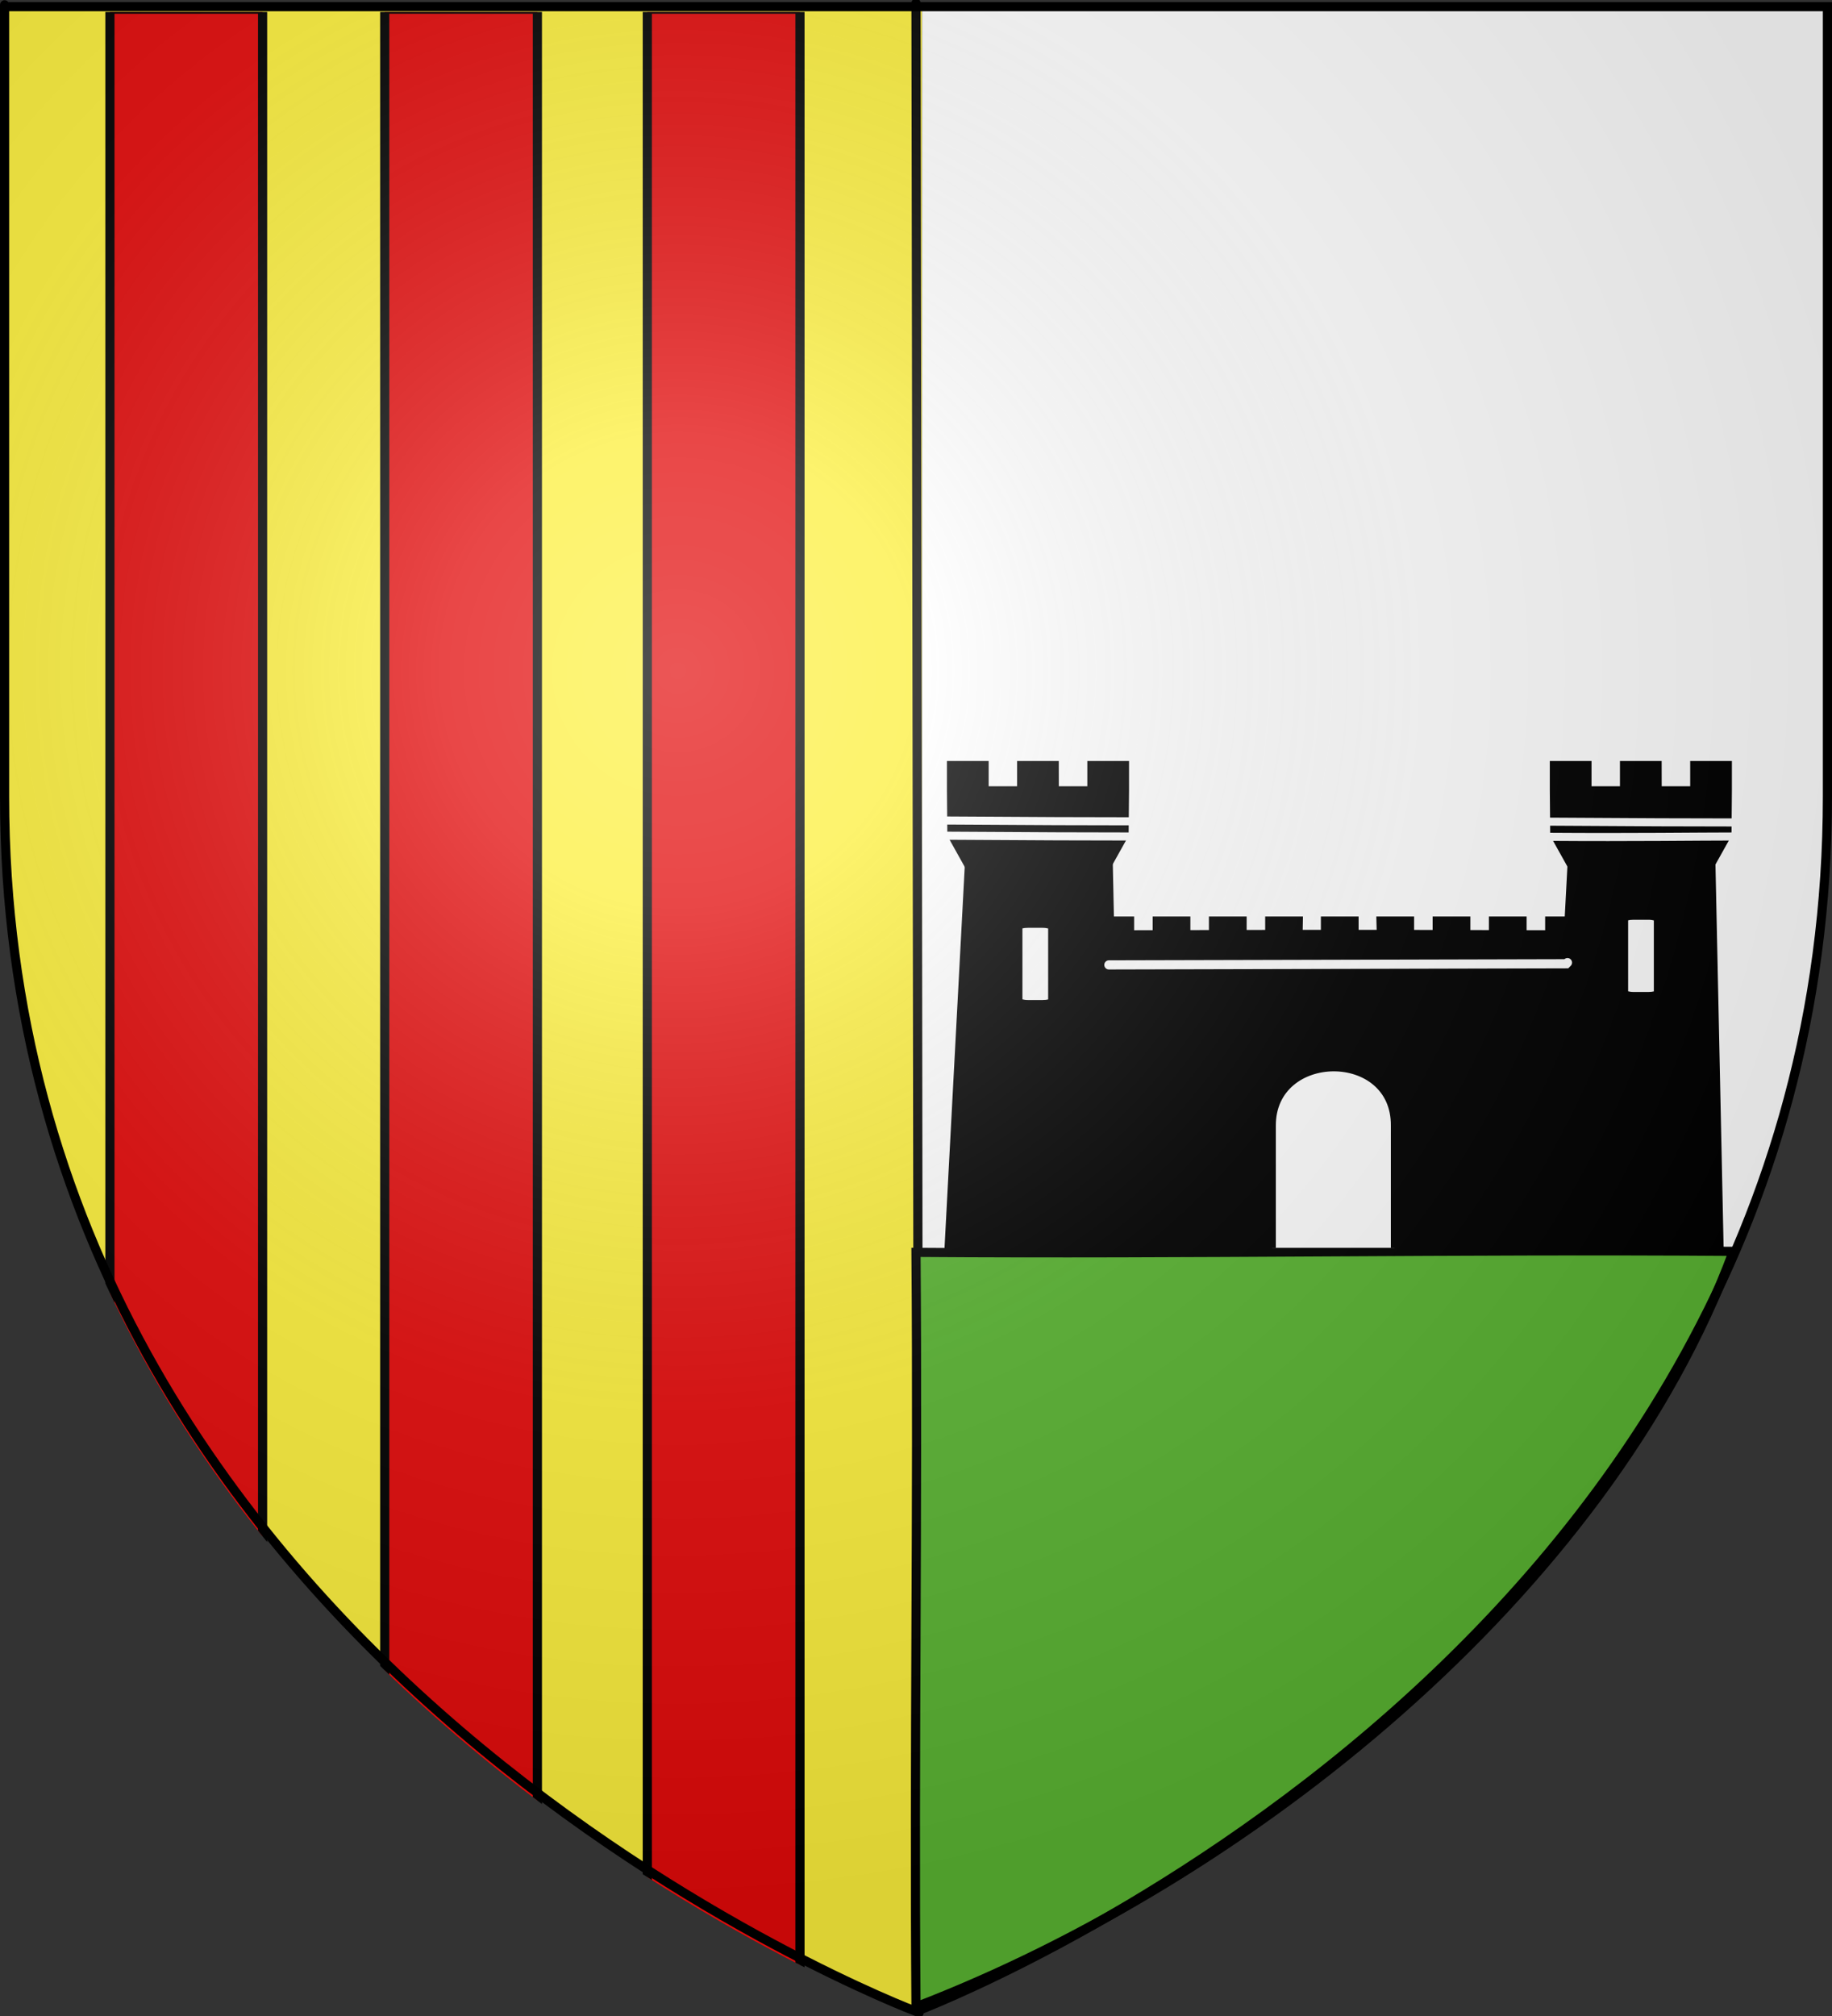 <?xml version="1.0" encoding="UTF-8" standalone="no"?>
<svg
   xmlns:dc="http://purl.org/dc/elements/1.1/"
   xmlns:cc="http://creativecommons.org/ns#"
   xmlns:rdf="http://www.w3.org/1999/02/22-rdf-syntax-ns#"
   xmlns:svg="http://www.w3.org/2000/svg"
   xmlns="http://www.w3.org/2000/svg"
   xmlns:xlink="http://www.w3.org/1999/xlink"
   xmlns:sodipodi="http://sodipodi.sourceforge.net/DTD/sodipodi-0.dtd"
   xmlns:inkscape="http://www.inkscape.org/namespaces/inkscape"
   height="660"
   width="600"
   version="1.0"
   id="svg2"
   sodipodi:version="0.32"
   inkscape:version="0.48.2 r9819"
   sodipodi:docname="Blason_ville_fr_Campuzan (65).svg"
   inkscape:export-filename="/Users/olivier/Desktop/Blason Rouge/Blason_Vide_3D.png"
   inkscape:export-xdpi="144"
   inkscape:export-ydpi="144">
  <rect width="100%" height="100%" fill="#333333" stroke="none"/>
  <sodipodi:namedview
     inkscape:window-height="934"
     inkscape:window-width="1280"
     inkscape:pageshadow="2"
     inkscape:pageopacity="0.0"
     guidetolerance="10.0"
     gridtolerance="10.0"
     objecttolerance="10.0"
     borderopacity="1.0"
     bordercolor="#666666"
     pagecolor="#ffffff"
     id="base"
     showgrid="true"
     height="660px"
     inkscape:zoom="1"
     inkscape:cx="317.69147"
     inkscape:cy="335.9129"
     inkscape:window-x="-4"
     inkscape:window-y="-4"
     inkscape:current-layer="layer4"
     inkscape:window-maximized="1"
     inkscape:snap-global="false">
    <inkscape:grid
       type="xygrid"
       id="grid3010" />
  </sodipodi:namedview>
  <desc
     id="desc4">Flag of Canton of Valais (Wallis)</desc>
  <defs
     id="defs6">
    <linearGradient
       id="linearGradient2893">
      <stop
         style="stop-color:white;stop-opacity:0.314;"
         offset="0"
         id="stop2895" />
      <stop
         id="stop2897"
         offset="0.19"
         style="stop-color:white;stop-opacity:0.251;" />
      <stop
         style="stop-color:#6b6b6b;stop-opacity:0.125;"
         offset="0.6"
         id="stop2901" />
      <stop
         style="stop-color:black;stop-opacity:0.125;"
         offset="1"
         id="stop2899" />
    </linearGradient>
    <radialGradient
       inkscape:collect="always"
       xlink:href="#linearGradient2893"
       id="radialGradient3163"
       gradientUnits="userSpaceOnUse"
       gradientTransform="matrix(1.353,0,0,1.349,-77.629,-85.747)"
       cx="221.445"
       cy="226.331"
       fx="221.445"
       fy="226.331"
       r="300" />
    <clipPath
       clipPathUnits="userSpaceOnUse"
       id="clipPath3870">
      <g
         style="fill:#bababa;display:inline"
         inkscape:label="Fond écu"
         id="g3872"
         transform="translate(-1.039,1.749)">
        <path
           sodipodi:nodetypes="cccccc"
           d="m 300,658.5 c 0,0 298.5,-112.32 298.5,-397.772 0,-285.452 0,-258.552 0,-258.552 l -597,0 0,258.552 C 1.5,546.18 300,658.5 300,658.5 z"
           style="fill:#bababa;fill-opacity:1;fill-rule:evenodd;stroke:none"
           id="path3874"
           inkscape:connector-curvature="0" />
      </g>
    </clipPath>
  </defs>
  <g
     inkscape:groupmode="layer"
     id="layer3"
     inkscape:label="Fond écu"
     style="display:inline"
     sodipodi:insensitive="true">
    <path
       style="fill:#fcef3c;fill-opacity:1;fill-rule:evenodd;stroke:none"
       d="m 302,2.188 -300.5,0 0,258.531 C 1.5,546.17 300,658.5 300,658.5 c 0,0 1.777,-0.758 2,-0.844 L 302,2.188 z"
       id="path3015"
       inkscape:connector-curvature="0" />
    <path
       style="fill:#ffffff;fill-opacity:1;fill-rule:evenodd;stroke:none"
       d="m 302,2.188 0,655.469 c 11.208,-4.324 296.5,-117.06 296.5,-396.938 l 0,-258.531 -296.5,0 z"
       id="path2855"
       inkscape:connector-curvature="0" />
    <g
       id="g3786"
       clip-path="url(#clipPath3870)">
      <rect
         transform="translate(-14,-7)"
         y="10"
         x="50"
         height="690"
         width="50"
         id="rect3012"
         style="fill:#e20909;fill-opacity:1;stroke:#000000;stroke-width:3;stroke-linecap:round;stroke-linejoin:miter;stroke-miterlimit:4;stroke-opacity:1;stroke-dasharray:none" />
      <use
         height="660"
         width="600"
         transform="translate(90,0)"
         id="use3782"
         xlink:href="#rect3012"
         y="0"
         x="0" />
      <use
         height="660"
         width="600"
         transform="translate(86,0)"
         id="use3784"
         xlink:href="#use3782"
         y="0"
         x="0" />
    </g>
    <path
       style="fill:#5ab532;fill-opacity:1;stroke:#000000;stroke-width:3;stroke-linecap:round;stroke-linejoin:miter;stroke-miterlimit:4;stroke-opacity:1;stroke-dasharray:none"
       d="m 300,1 1,658"
       id="path3878"
       inkscape:connector-curvature="0" />
  </g>
  <g
     inkscape:groupmode="layer"
     id="layer4"
     inkscape:label="Meubles"
     sodipodi:insensitive="true">
    <path
       style="fill:#5ab532;fill-opacity:1;stroke:#000000;stroke-width:3;stroke-linecap:round;stroke-linejoin:miter;stroke-miterlimit:4;stroke-opacity:1;stroke-dasharray:none"
       d="m 300,410 c 89.333,0.667 178.333,-1 267.667,-0.333 C 526,522 407.667,615.667 300,657 c -0.667,-83 0.667,-164 0,-247 z"
       id="path3876"
       inkscape:connector-curvature="0"
       sodipodi:nodetypes="cccc" />
    <g
       inkscape:label="Meubles"
       id="layer4-8"
       transform="matrix(0.439,0,0,0.439,307.834,152.877)"
       style="fill:#000000">
      <g
         transform="matrix(1.595,0,0,1.595,-180.291,-189.407)"
         id="g5126"
         style="fill:#000000">
        <path
           inkscape:connector-curvature="0"
           sodipodi:nodetypes="cccc"
           d="m 438.901,337.156 -118.59,-0.279 -39.59,0 -118.59,0.279"
           style="fill:#000000;fill-opacity:1;fill-rule:evenodd;stroke:#000000;stroke-width:3.426;stroke-linecap:butt;stroke-linejoin:miter;stroke-miterlimit:4;stroke-opacity:1;stroke-dasharray:none"
           id="path14017" />
        <g
           transform="matrix(1.042,0,0,0.859,-16.025,98.055)"
           style="fill:#000000;stroke:#000000;stroke-width:3.621;stroke-miterlimit:4;stroke-opacity:1;stroke-dasharray:none"
           id="g2779">
          <g
             style="fill:#000000;fill-opacity:1;stroke:#000000;stroke-width:5.226;stroke-miterlimit:4;stroke-opacity:1;stroke-dasharray:none;display:inline"
             id="g6585"
             transform="matrix(0.628,0,0,0.764,-341.76,53.767)" />
          <g
             id="g4759"
             style="fill:#000000;stroke:#000000;stroke-width:3.621;stroke-miterlimit:4;stroke-opacity:1;stroke-dasharray:none" />
        </g>
        <g
           id="g4751"
           style="fill:#000000;stroke:#000000;stroke-width:3.426;stroke-miterlimit:4;stroke-opacity:1;stroke-dasharray:none">
          <g
             style="fill:#000000;stroke:#000000;stroke-width:5.75;stroke-miterlimit:4;stroke-opacity:1;stroke-dasharray:none;display:inline"
             id="g18244"
             transform="matrix(0.54,0,0,0.657,-615.364,168.965)" />
          <g
             style="fill:#000000;stroke:#000000;stroke-width:5.75;stroke-miterlimit:4;stroke-opacity:1;stroke-dasharray:none;display:inline"
             id="g18254"
             transform="matrix(0.54,0,0,0.657,-668.199,168.965)" />
        </g>
        <rect
           transform="matrix(1,0,0,0.953,0,16.229)"
           style="fill:#000000;fill-opacity:1;stroke:#000000;stroke-width:3.509;stroke-miterlimit:4;stroke-opacity:1;stroke-dasharray:none"
           id="rect20393"
           width="275.428"
           height="143.443"
           x="161.207"
           y="347.46"
           rx="0"
           ry="1.221" />
        <path
           transform="matrix(1,0,0,0.584,0,145.275)"
           inkscape:connector-curvature="0"
           sodipodi:nodetypes="ccccccccccccccccccccccccccccccccccccccccccccccc"
           d="m 162.194,348.898 -0.028,-20.407 0,-11.774 13.156,0 0,11.774 13.156,0 0,-11.774 13.156,0 0,11.774 13.156,0 0,-11.774 13.156,0 0,11.774 13.156,0 0,-11.774 13.156,0 0,11.774 13.156,0 0,-11.774 13.156,0 -0.128,11.774 13.028,0 0,-11.774 13.156,0 0,11.774 12.98,0 -0.176,-11.774 13.156,0 0,11.774 13.156,0 0,-11.774 13.156,0 0,11.774 13.156,0 0,-11.774 13.156,0 0,11.774 13.156,0 0,-11.774 13.156,0 0,11.774 13.156,0 0,-11.774 13.156,0 0,11.774 -0.028,20.407 -275.611,0 z"
           style="fill:#000000;fill-opacity:1;stroke:#000000;stroke-width:4.484;stroke-miterlimit:4;stroke-opacity:1;stroke-dasharray:none;display:inline"
           id="path14015" />
        <g
           transform="matrix(0.86,0,0,0.86,50.897,97.831)"
           style="fill:#000000;stroke:#000000;stroke-width:3.984;stroke-miterlimit:4;stroke-opacity:1;stroke-dasharray:none"
           id="g6340">
          <g
             transform="matrix(0.628,0,0,0.764,-168.948,175.251)"
             id="g12002"
             style="fill:#000000;fill-opacity:1;stroke:#000000;stroke-width:5.75;stroke-miterlimit:4;stroke-opacity:1;stroke-dasharray:none">
            <path
               inkscape:connector-curvature="0"
               id="path12004"
               style="fill:#000000;fill-opacity:1;stroke:#000000;stroke-width:5.75;stroke-miterlimit:4;stroke-opacity:1;stroke-dasharray:none"
               d="m 1006.312,32.543 30.416,0 0,-17.989 30.367,0 0,17.989 -0.334,31.429 -14.275,21.017 -122.724,0 -14.267,-21.017 -0.334,-31.429 0,-17.989 30.367,0 0,17.989 30.368,0 0,-17.989 30.367,0 0.048,17.989 z"
               sodipodi:nodetypes="ccccccccccccccccc" />
            <path
               inkscape:connector-curvature="0"
               style="fill:#000000;fill-opacity:1;fill-rule:evenodd;stroke:#ffffff;stroke-width:5.75;stroke-linecap:butt;stroke-linejoin:miter;stroke-miterlimit:4;stroke-opacity:1;stroke-dasharray:none"
               d="m 911.191,54.84 c 71.364,0.43 130.544,0.57 161.936,0.567"
               id="path12006"
               sodipodi:nodetypes="cs" />
            <path
               inkscape:connector-curvature="0"
               sodipodi:nodetypes="cs"
               id="path12008"
               d="m 912.179,65.652 c 71.364,0.43 128.569,-0.241 159.962,-0.244"
               style="fill:#000000;fill-opacity:1;fill-rule:evenodd;stroke:#ffffff;stroke-width:5.75;stroke-linecap:butt;stroke-linejoin:miter;stroke-miterlimit:4;stroke-opacity:1;stroke-dasharray:none" />
          </g>
        </g>
        <g
           style="fill:#000000;stroke:#000000;stroke-width:5.75;stroke-miterlimit:4;stroke-opacity:1;stroke-dasharray:none"
           transform="matrix(0.54,0,0,0.657,-497.268,268.628)"
           id="g18260" />
        <g
           transform="matrix(0.86,0,0,0.86,50.897,97.831)"
           style="fill:#000000;stroke:#000000;stroke-width:3.984;stroke-miterlimit:4;stroke-opacity:1;stroke-dasharray:none"
           id="g6416">
          <g
             id="g13087"
             transform="matrix(0.628,0,0,0.764,-496.838,175.251)"
             style="fill:#000000;fill-opacity:1;stroke:#000000;stroke-width:5.75;stroke-miterlimit:4;stroke-opacity:1;stroke-dasharray:none">
            <path
               inkscape:connector-curvature="0"
               sodipodi:nodetypes="ccccccccccccccccc"
               d="m 1006.312,32.543 30.416,0 0,-17.989 30.367,0 0,17.989 -0.334,31.429 -14.275,21.017 -122.724,0 -14.267,-21.017 -0.334,-31.429 0,-17.989 30.367,0 0,17.989 30.368,0 0,-17.989 30.367,0 0.048,17.989 z"
               style="fill:#000000;fill-opacity:1;stroke:#000000;stroke-width:5.75;stroke-miterlimit:4;stroke-opacity:1;stroke-dasharray:none"
               id="path13089" />
            <path
               inkscape:connector-curvature="0"
               sodipodi:nodetypes="cs"
               id="path13091"
               d="m 911.191,54.029 c 71.364,0.43 130.544,0.57 161.936,0.567"
               style="fill:#000000;fill-opacity:1;fill-rule:evenodd;stroke:#ffffff;stroke-width:5.75;stroke-linecap:butt;stroke-linejoin:miter;stroke-miterlimit:4;stroke-opacity:1;stroke-dasharray:none" />
            <path
               inkscape:connector-curvature="0"
               style="fill:#000000;fill-opacity:1;fill-rule:evenodd;stroke:#ffffff;stroke-width:5.75;stroke-linecap:butt;stroke-linejoin:miter;stroke-miterlimit:4;stroke-opacity:1;stroke-dasharray:none"
               d="m 911.191,64.84 c 71.364,0.43 130.544,0.57 161.936,0.567"
               id="path13093"
               sodipodi:nodetypes="cs" />
          </g>
          <path
             sodipodi:nodetypes="cccccc"
             inkscape:connector-curvature="0"
             id="path13097"
             d="m 168.74,449.401 -92.043,0.557 11.132,-209.822 76.459,0 4.453,209.265 z"
             style="fill:#000000;fill-opacity:1;stroke:#000000;stroke-width:3.984;stroke-miterlimit:4;stroke-opacity:1;stroke-dasharray:none" />
          <use
             height="660"
             width="600"
             transform="translate(327.77,0)"
             id="use3987"
             xlink:href="#path13097"
             y="0"
             x="0"
             style="fill:#000000;stroke-width:3.984" />
        </g>
        <g
           style="fill:#000000;stroke:#000000;stroke-width:5.75;stroke-miterlimit:4;stroke-opacity:1;stroke-dasharray:none"
           id="g18248"
           transform="matrix(0.54,0,0,0.657,-779.185,268.628)">
          <use
             height="660"
             width="600"
             transform="translate(524.641,-5.724)"
             id="use3838"
             xlink:href="#rect18250"
             y="0"
             x="0"
             style="fill:#ffffff;stroke-width:5.75" />
          <rect
             transform="matrix(0.848,0,0,0.867,261.813,31.212)"
             ry="1.858"
             rx="9.059"
             y="75.792"
             x="1720.595"
             height="65.978"
             width="32.986"
             id="rect18250"
             style="fill:#ffffff;fill-opacity:1;stroke:#000000;stroke-width:6.706;stroke-miterlimit:4;stroke-opacity:1;stroke-dasharray:none" />
        </g>
        <path
           inkscape:connector-curvature="0"
           style="fill:#ffffff;fill-opacity:1;stroke:#000000;stroke-width:3.426;stroke-miterlimit:4;stroke-opacity:1;stroke-dasharray:none"
           d="m 268.446,483.833 0,-53.517 0,-3.537 c -0.206,-35.983 57.623,-36.469 57.22,0 l 0,57.054"
           id="path7846"
           sodipodi:nodetypes="ccccc" />
      </g>
    </g>
    <path
       style="fill:#ffffff;fill-opacity:1;stroke:#ffffff;stroke-width:3;stroke-linecap:round;stroke-linejoin:miter;stroke-miterlimit:4;stroke-opacity:1;stroke-dasharray:none"
       d="m 363.165,315.89 149.824,-0.374 0,0 0.374,-0.374"
       id="path5078"
       inkscape:connector-curvature="0" />
    <path
       style="fill:#ffffff;fill-opacity:1;stroke:#ffffff;stroke-width:3;stroke-linecap:round;stroke-linejoin:miter;stroke-miterlimit:4;stroke-opacity:1;stroke-dasharray:none"
       d="M 804,624 z"
       id="path5080"
       inkscape:connector-curvature="0" />
  </g>
  <g
     inkscape:groupmode="layer"
     id="layer2"
     inkscape:label="Reflet final"
     sodipodi:insensitive="true">
    <path
       sodipodi:nodetypes="cccccc"
       d="M 300,658.5 C 300,658.5 598.5,546.18 598.5,260.728 C 598.5,-24.723 598.5,2.176 598.5,2.176 L 1.5,2.176 L 1.5,260.728 C 1.5,546.18 300,658.5 300,658.5 z "
       style="opacity:1;fill:url(#radialGradient3163);fill-opacity:1;fill-rule:evenodd;stroke:none;stroke-width:1px;stroke-linecap:butt;stroke-linejoin:miter;stroke-opacity:1"
       id="path2875"
       inkscape:export-xdpi="144"
       inkscape:export-ydpi="144" />
  </g>
  <g
     inkscape:groupmode="layer"
     id="layer1"
     inkscape:label="Contour final"
     sodipodi:insensitive="true">
    <path
       sodipodi:nodetypes="cccccc"
       d="M 300,658.5 C 300,658.5 1.5,546.18 1.5,260.728 C 1.5,-24.723 1.5,2.176 1.5,2.176 L 598.5,2.176 L 598.5,260.728 C 598.5,546.18 300,658.5 300,658.5 z "
       style="opacity:1;fill:none;fill-opacity:1;fill-rule:evenodd;stroke:#000000;stroke-width:3;stroke-linecap:butt;stroke-linejoin:miter;stroke-miterlimit:4;stroke-dasharray:none;stroke-opacity:1"
       id="path1411"
       inkscape:export-xdpi="144"
       inkscape:export-ydpi="144" />
  </g>
</svg>

